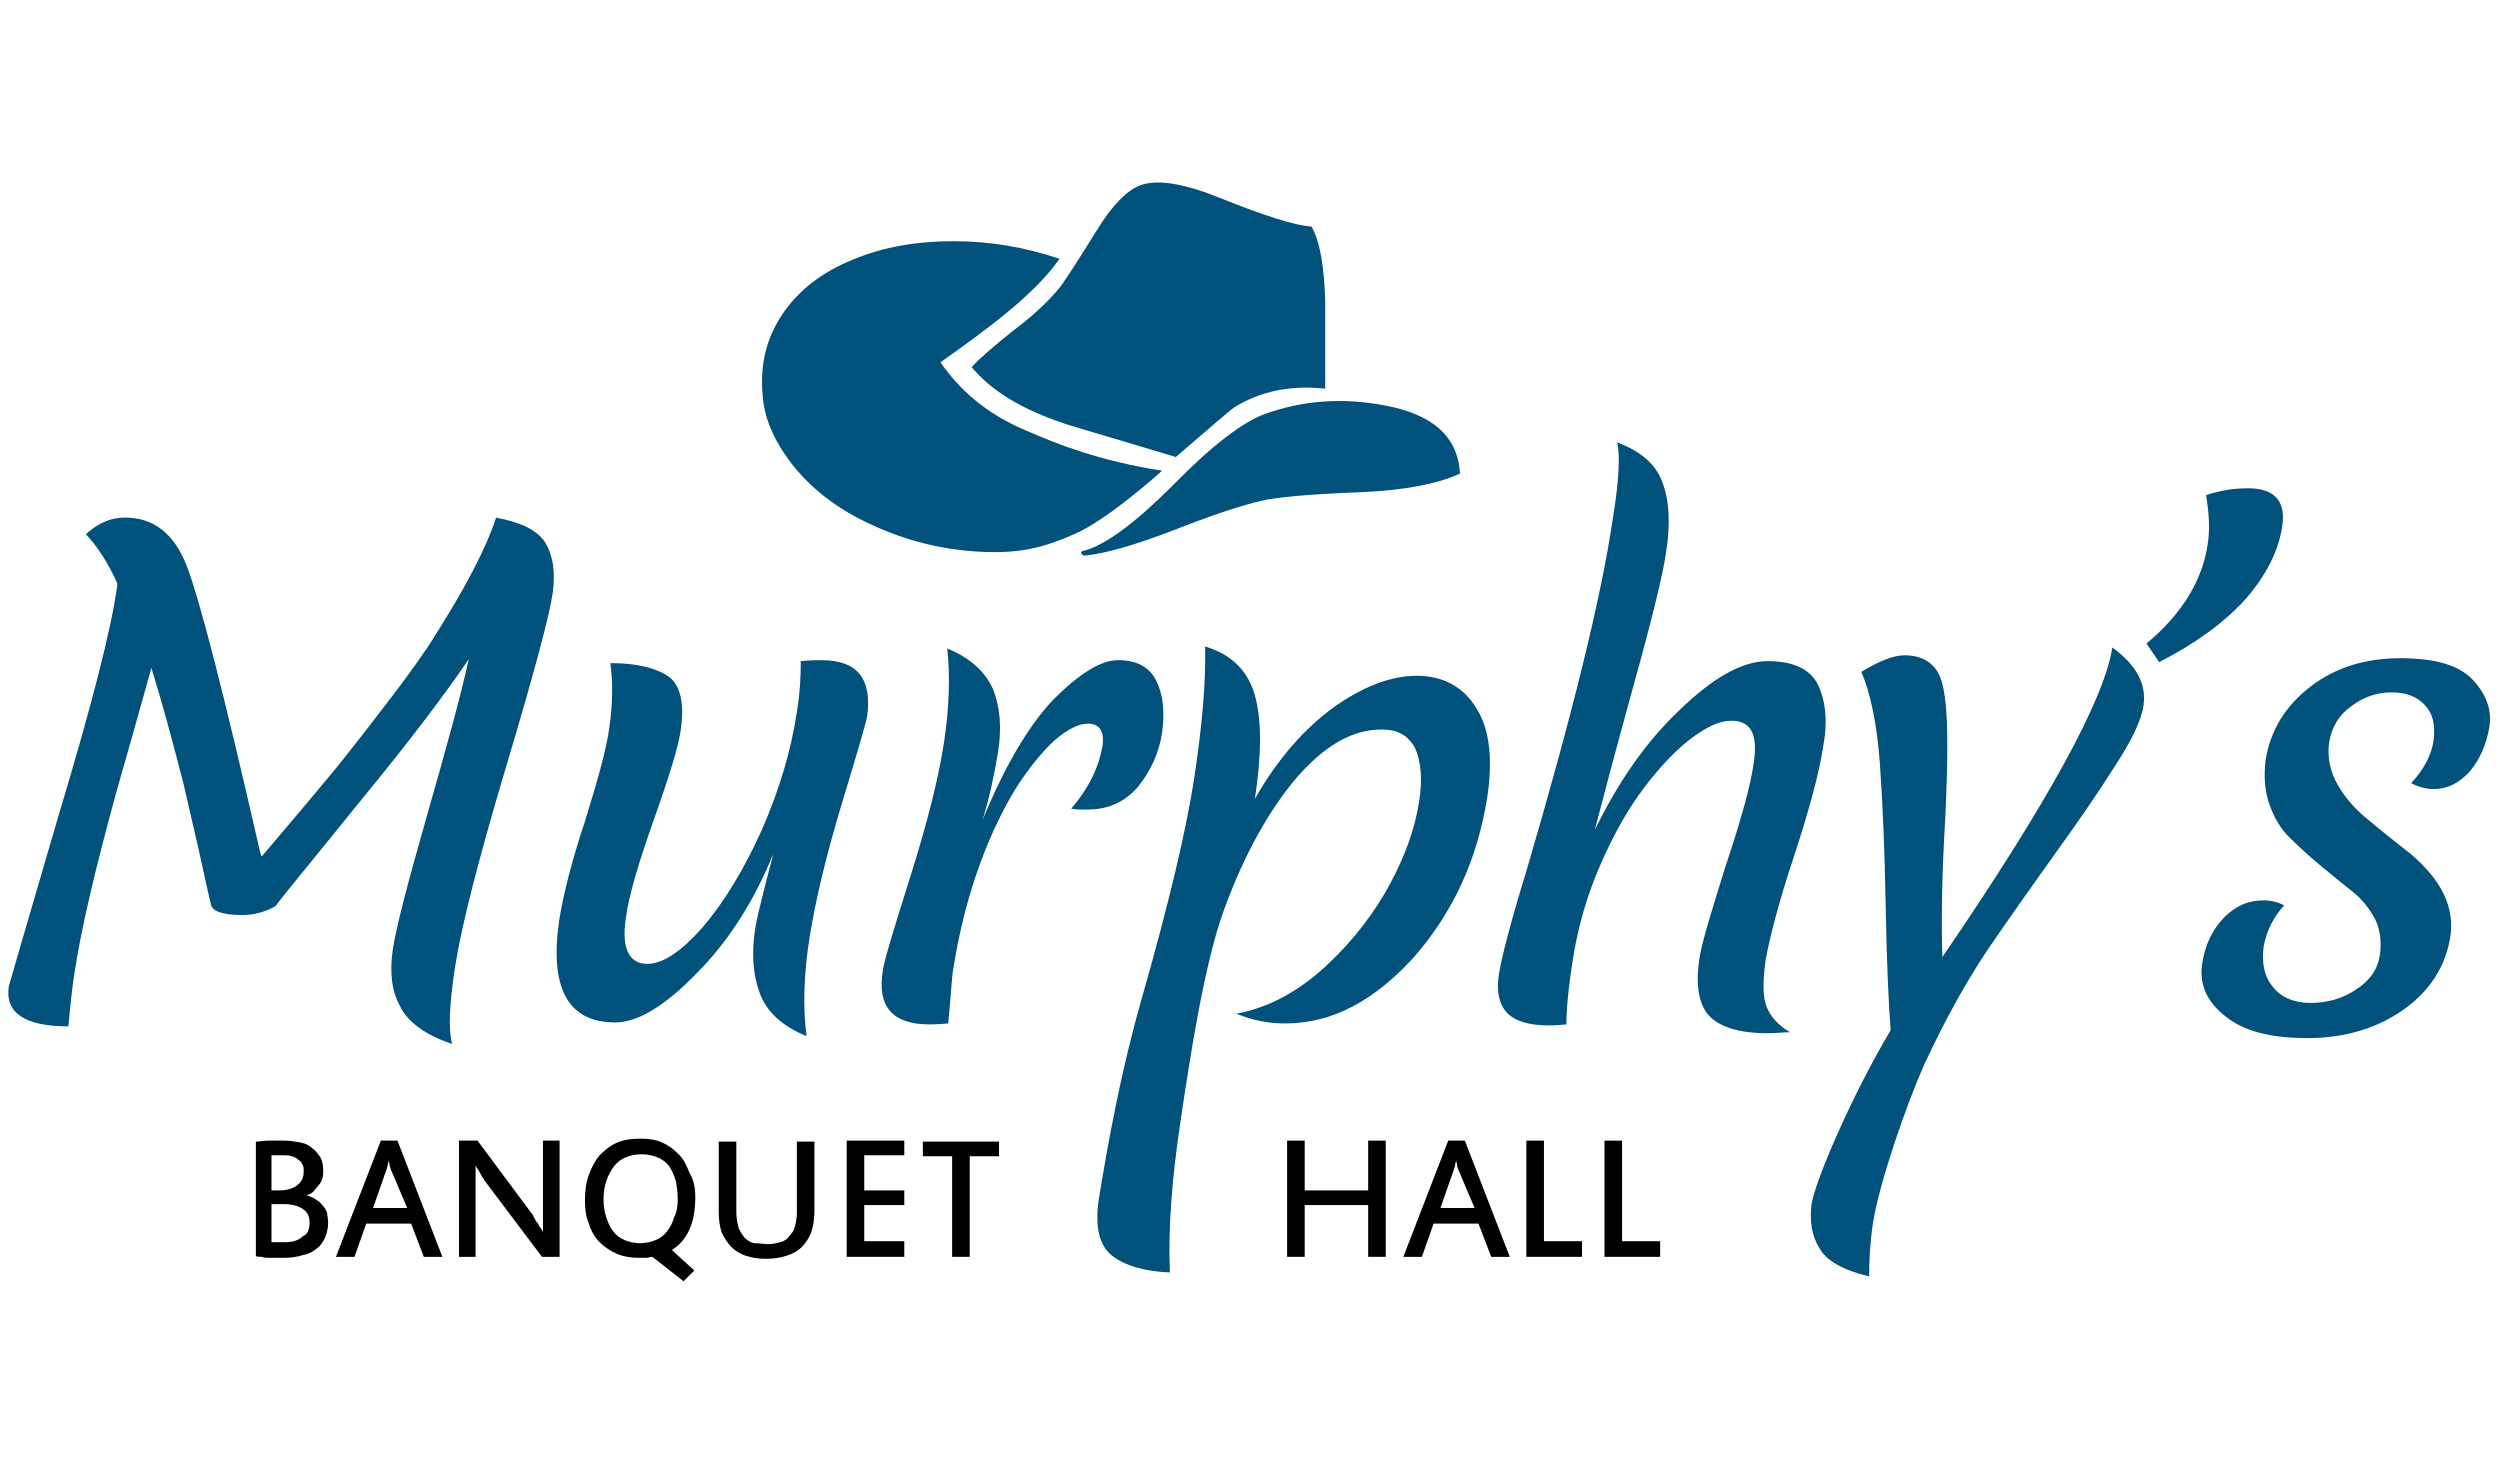 <?xml version="1.0" encoding="utf-8"?>
<!-- Generator: Adobe Illustrator 22.1.0, SVG Export Plug-In . SVG Version: 6.00 Build 0)  -->
<svg version="1.1" id="Layer_1" xmlns="http://www.w3.org/2000/svg" xmlns:xlink="http://www.w3.org/1999/xlink" x="0px" y="0px"
	 viewBox="0 0 256 150" style="enable-background:new 0 0 256 150;" xml:space="preserve">
<style type="text/css">
	.st0{fill:#00517B;}
</style>
<g>
	<g>
		<g>
			<path class="st0" d="M55.8,55.5c0.8,1.3,1.1,3,0.8,5.2c-0.3,2.2-1.9,8.2-4.8,17.9c-2.9,9.7-4.6,16.5-5.2,20.4
				c-0.6,3.9-0.7,6.5-0.3,7.9c-2.7-0.9-4.5-2.2-5.3-3.8c-0.9-1.6-1.1-3.5-0.8-5.7c0.3-2.2,1.5-6.8,3.5-13.8c2-7,3.5-12.4,4.3-16.1
				c-2.3,3.4-5.9,8.2-11,14.4c-5,6.2-8,9.8-8.8,10.9c-1.1,0.6-2.2,0.9-3.4,0.9c-2,0-3.1-0.4-3.2-1.1c-0.3-1.2-0.7-3.1-1.3-5.8
				c-0.6-2.6-1.1-4.8-1.5-6.5c-1.2-4.7-2.3-8.7-3.3-11.9c-0.1,0.3-1.2,4.4-3.5,12.4c-2.2,8-3.7,14.3-4.4,19
				c-0.2,1.3-0.4,3.1-0.6,5.3c-4.5,0-6.5-1.4-6.1-4.1c0.1-0.4,1.8-6.2,5.1-17.5c3.4-11.3,5.4-19.1,6-23.5l0-0.3c-0.9-2-2-3.7-3.2-5
				c1.2-1.1,2.5-1.7,4-1.7c2.9,0,5,1.6,6.3,4.9c1.3,3.3,3.8,13,7.5,29.2c0.1,0.3,0.1,0.5,0.2,0.6c0.5-0.6,1.8-2.1,3.9-4.6
				c2.1-2.5,3.7-4.4,4.8-5.8c1.1-1.4,2.6-3.3,4.5-5.8c1.9-2.5,3.5-4.7,4.6-6.5c3.1-4.9,5.2-8.9,6.2-12
				C53.3,53.5,54.9,54.2,55.8,55.5z"/>
			<path class="st0" d="M84.1,67.6c3.7,0,5.2,1.9,4.7,5.7c-0.1,0.7-1,3.7-2.6,9c-1.6,5.3-2.7,9.9-3.3,13.7
				c-0.6,3.8-0.7,7.2-0.3,10.1c-2.5-1-4.1-2.5-4.8-4.4c-0.7-1.9-0.9-4.2-0.4-7c0.2-1.1,0.8-3.5,1.8-7.3c-2,4.9-4.6,9-7.9,12.3
				c-3.2,3.3-6,5-8.3,5c-4.9,0-6.8-3.6-5.7-10.7c0.4-2.4,1.2-5.7,2.6-9.9c1.3-4.2,2.2-7.4,2.5-9.6c0.3-2.2,0.4-4.4,0.1-6.6
				c2.7,0,4.7,0.5,6,1.4c1.2,0.9,1.6,2.8,1.2,5.5c-0.2,1.5-1.1,4.5-2.7,9c-1.6,4.5-2.6,7.9-2.9,10.1c-0.5,3.2,0.3,4.8,2.2,4.8
				c1.6,0,3.5-1.3,5.7-3.8c2.2-2.6,4.2-5.9,6-9.9c1.8-4.1,3-8.1,3.6-12.1c0.3-1.8,0.4-3.5,0.4-5.2C83,67.6,83.7,67.6,84.1,67.6z"/>
			<path class="st0" d="M107.9,71.6c2.6-2.6,4.8-4,6.6-4c1.9,0,3.2,0.7,3.9,2.1c0.7,1.4,0.9,3.2,0.6,5.3c-0.3,2.1-1.2,4-2.5,5.6
				c-1.4,1.6-3.1,2.3-5.2,2.3c-0.7,0-1.2,0-1.6-0.1c1.8-2.1,2.8-4.2,3.2-6.4c0.2-1.5-0.3-2.3-1.5-2.3c-1,0-2.1,0.6-3.4,1.7
				c-1.3,1.2-2.6,2.8-3.9,4.8c-1.3,2.1-2.6,4.7-3.8,8c-1.2,3.3-2.1,6.9-2.7,10.7c-0.1,0.4-0.2,2.3-0.5,5.5c-1.1,0.1-1.8,0.1-1.9,0.1
				c-3.8,0-5.4-1.8-4.8-5.5c0.1-0.9,1.1-4.2,2.9-9.9c1.8-5.7,2.9-10.3,3.4-13.7c0.5-3.4,0.6-6.6,0.3-9.4c2.4,1,3.9,2.4,4.7,4.2
				c0.7,1.8,0.9,3.9,0.5,6.4c-0.4,2.4-0.9,4.8-1.6,7C102.9,78.4,105.4,74.2,107.9,71.6z"/>
			<path class="st0" d="M136.6,72.4c3-2.1,5.8-3.2,8.5-3.2c2.6,0,4.7,1.1,6,3.2c1.4,2.1,1.8,5.2,1.2,9.2c-1,6.4-3.5,11.8-7.5,16.4
				c-4.1,4.5-8.4,6.8-13.2,6.8c-1.7,0-3.3-0.3-5-1c3.3-0.6,6.4-2.3,9.2-4.9c2.8-2.6,5-5.5,6.6-8.5c1.6-3,2.5-5.7,2.9-8.2
				c0.4-2.4,0.2-4.3-0.4-5.6c-0.7-1.3-1.8-1.9-3.4-1.9c-3,0-5.8,1.6-8.7,4.9c-2.8,3.3-5.3,7.7-7.4,13.4c-2.1,5.6-3.6,15.7-4.5,21.7
				c-0.9,6-1.3,11.2-1.1,15.6c-2.6-0.1-4.6-0.7-5.9-1.7c-1.3-1-1.8-2.9-1.4-5.7c0.2-1,1.6-10.8,4.4-20.6c2.8-9.8,4.6-17.4,5.4-22.7
				c0.8-5.3,1.2-9.8,1.1-13.4c2.7,0.8,4.4,2.5,5.1,5c0.7,2.5,0.7,6,0,10.6C130.9,77.6,133.6,74.6,136.6,72.4z"/>
			<path class="st0" d="M172,72.7c3.4-3.3,6.4-5,9-5c2.6,0,4.3,0.8,5.1,2.3c0.8,1.6,1.1,3.7,0.6,6.4c-0.4,2.7-1.4,6.4-3,11.3
				c-1.6,4.8-2.5,8.4-2.9,10.6c-0.3,2.2-0.3,3.8,0.1,4.8c0.4,1,1.2,1.9,2.4,2.6c-0.6,0-1.4,0.1-2.4,0.1c-2.7,0-4.7-0.6-5.8-1.7
				c-1.1-1.1-1.5-3.1-1.1-5.8c0.2-1.6,1.2-4.8,2.7-9.6c1.6-4.8,2.6-8.4,2.9-10.7c0.4-2.8-0.3-4.2-2.3-4.2c-1.2,0-2.5,0.6-4.1,1.8
				c-1.6,1.2-3.2,2.9-4.8,5c-1.6,2.1-3.1,4.7-4.5,7.9c-1.4,3.2-2.3,6.4-2.8,9.5c-0.5,3.1-0.7,5.4-0.7,6.9c-1,0.1-1.6,0.1-1.8,0.1
				c-2,0-3.4-0.4-4.3-1.3c-0.8-0.9-1.1-2.2-0.8-4c0.3-1.8,1.2-5.3,2.8-10.5c4.7-16,7.7-28.1,8.9-36.4c0.6-3.7,0.7-6.2,0.4-7.5
				c2.4,0.9,3.9,2.2,4.6,4c0.7,1.8,0.9,4.2,0.4,7.3c-0.3,2.1-1.4,6.7-3.3,13.5c-1.9,6.9-3.2,11.8-4,14.9
				C165.7,80.1,168.5,76,172,72.7z"/>
			<path class="st0" d="M219.5,72.2c-0.2,1.5-1.2,3.6-2.9,6.2c-1.7,2.7-3.7,5.6-6,8.8c-2.3,3.2-4.7,6.6-7.1,10.1
				c-2.4,3.6-4.5,7.5-6.5,11.8c-1.9,4.3-4.6,12.2-5.2,16.1c-0.3,1.9-0.4,3.8-0.4,5.5c-2.6-0.6-4.4-1.6-5.1-2.9
				c-0.8-1.3-1-2.8-0.8-4.5c0.4-2.4,4-10.9,8.1-17.8c-0.2-2.7-0.4-6.8-0.5-12.5c-0.1-5.7-0.3-10.6-0.6-14.8c-0.3-4.2-1-7.3-1.9-9.4
				c1.8-1.1,3.3-1.7,4.4-1.7c2.2,0,3.6,1.1,4,3.4c0.5,2.3,0.5,6.7,0.2,13.2c-0.4,6.5-0.4,11.2-0.3,14.3
				c10.8-15.8,16.6-26.4,17.4-31.7C218.8,68.1,219.8,70.1,219.5,72.2z"/>
			<path class="st0" d="M230.2,50c2.7,0,3.9,1.3,3.5,3.9c-0.4,2.6-1.7,5.1-3.8,7.5c-2.2,2.4-5.1,4.5-8.8,6.4l-1.3-1.9
				c3.6-3,5.8-6.5,6.3-10.4c0.2-1.4,0.1-3-0.2-4.8C227.4,50.2,228.8,50,230.2,50z"/>
			<path class="st0" d="M244.9,70.9c-1.4,0-2.8,0.4-4.1,1.4c-1.3,0.9-2,2.1-2.3,3.7c-0.2,1.6,0.1,3,0.9,4.4c0.8,1.4,1.9,2.6,3.3,3.7
				c1.3,1.1,2.7,2.2,4.1,3.3c3.2,2.7,4.6,5.5,4.1,8.6c-0.5,3-2.1,5.5-4.8,7.4c-2.7,1.9-6,2.9-9.8,2.9c-3.8,0-6.6-0.7-8.5-2.3
				c-1.9-1.5-2.6-3.3-2.3-5.3c0.3-2,1.1-3.6,2.3-4.8c1.2-1.2,2.5-1.7,4-1.7c0.8,0,1.5,0.2,2.1,0.5c-1.1,1.2-1.8,2.6-2.1,4.2
				c-0.2,1.6,0,3,0.9,4.1c0.8,1.1,2.2,1.7,3.9,1.7c1.8,0,3.4-0.5,4.7-1.4c1.4-0.9,2.2-2.1,2.4-3.5c0.2-1.4,0-2.7-0.5-3.7
				c-0.6-1.1-1.3-2-2.3-2.8c-1-0.8-2-1.6-3.2-2.6c-1.1-0.9-2.2-1.9-3.1-2.8c-1-0.9-1.7-2.1-2.2-3.5c-0.5-1.4-0.6-2.9-0.4-4.6
				c0.5-3,2-5.5,4.6-7.5c2.6-2,5.7-2.9,9.2-2.9c3.5,0,6,0.7,7.4,2.2c1.4,1.5,2,3.1,1.7,4.9c-0.3,1.8-1,3.3-2,4.5
				c-1.1,1.2-2.3,1.8-3.7,1.8c-0.7,0-1.5-0.2-2.3-0.6c1.3-1.4,2.1-2.9,2.3-4.4c0.2-1.6-0.1-2.8-0.9-3.6
				C247.5,71.3,246.3,70.9,244.9,70.9z"/>
		</g>
	</g>
	<g>
		<path class="st0" d="M119,48.2c0,0-5.5,5-9,6.5c-3.2,1.4-5.6,2-9.6,1.8c-3.9-0.2-7.5-1.1-11-2.7C85.8,52.2,83,50,81,47.4
			c-1.6-2.1-2.5-4.1-2.8-6c-0.5-3.5,0.1-6.5,1.9-9.2c1.6-2.4,4-4.3,7.2-5.6c3.1-1.3,6.5-1.9,10.3-1.9c3.8,0,7.3,0.6,10.9,1.8
			c-2.6,3.7-7.4,7.2-12.2,10.6c1.9,2.7,4.5,5.2,8.8,7C108.3,45.5,112.6,47.2,119,48.2z"/>
		<path class="st0" d="M99.5,37.6c0.8-0.9,2.2-2.1,4.2-3.7c2-1.5,3.5-2.9,4.6-4.2c0.4-0.4,1.7-2.4,4-6.1c1.6-2.6,3.1-4.1,4.4-4.6
			c1.8-0.7,4.6-0.2,8.3,1.3c4.5,1.8,7.6,2.8,9.3,2.9c0.9,1.6,1.3,4.2,1.4,7.6c0,0.9,0,2.4,0,4.5c0,2,0,3.5,0,4.5
			c-3.6-0.4-6.7,0.3-9.3,1.9c-0.3,0.2-2.3,1.9-6,5.1c-7.6-2.3-11.5-3.4-11.6-3.5C104.6,41.9,101.5,40,99.5,37.6z"/>
		<path class="st0" d="M129.5,42.4c3.9-1.4,7.9-1.7,12.2-0.9c5,0.9,7.6,3.2,7.8,7c-2.4,1.1-5.8,1.7-10.1,1.9
			c-5.3,0.2-8.7,0.5-10.3,0.9c-1.8,0.4-4.9,1.4-9.2,3.1c-3.7,1.4-6.7,2.3-8.9,2.5c-0.2-0.1-0.3-0.2-0.3-0.3c0-0.1,0.1-0.2,0.3-0.2
			c2.2-0.6,5.2-2.8,9.1-6.7C124.1,45.6,127.3,43.2,129.5,42.4z"/>
	</g>
	<g>
		<g>
			<path d="M33.6,125.2c0,0.5-0.1,1-0.3,1.5c-0.2,0.4-0.4,0.8-0.8,1.1c-0.4,0.3-0.8,0.6-1.4,0.7c-0.6,0.2-1.3,0.3-2,0.3
				c-0.2,0-0.4,0-0.7,0c-0.3,0-0.5,0-0.8,0c-0.3,0-0.5,0-0.8-0.1c-0.3,0-0.5,0-0.6-0.1v-11.7c0.4,0,0.8-0.1,1.3-0.1c0.5,0,1,0,1.6,0
				c0.6,0,1.2,0.1,1.7,0.2c0.5,0.1,0.9,0.3,1.2,0.6c0.3,0.2,0.6,0.6,0.8,0.9c0.2,0.4,0.3,0.8,0.3,1.3c0,0.3,0,0.6-0.1,0.9
				c-0.1,0.3-0.2,0.5-0.4,0.7c-0.2,0.2-0.3,0.4-0.5,0.6c-0.2,0.2-0.4,0.3-0.7,0.4c0.3,0.1,0.6,0.2,0.9,0.4c0.3,0.2,0.5,0.3,0.7,0.6
				c0.2,0.2,0.4,0.5,0.5,0.8C33.5,124.5,33.6,124.8,33.6,125.2z M31.1,119.9c0-0.2,0-0.4-0.1-0.6c-0.1-0.2-0.2-0.4-0.4-0.5
				c-0.2-0.2-0.4-0.3-0.7-0.4c-0.3-0.1-0.6-0.1-1-0.1c-0.2,0-0.4,0-0.6,0c-0.2,0-0.3,0-0.5,0v3.6h0.8c0.8,0,1.4-0.2,1.8-0.5
				C30.9,121,31.1,120.6,31.1,119.9z M31.7,125.2c0-0.6-0.2-1.1-0.7-1.4c-0.4-0.3-1.1-0.5-1.9-0.5h-1.3v3.9c0.2,0,0.4,0,0.6,0
				c0.2,0,0.5,0,0.8,0c0.8,0,1.4-0.2,1.8-0.6C31.5,126.4,31.7,125.9,31.7,125.2z"/>
			<path d="M45.3,128.7h-1.9l-1.3-3.4h-4.6l-1.2,3.4h-1.9l4.6-11.9h1.7L45.3,128.7z M40,119.7c0-0.1-0.1-0.2-0.1-0.4
				c0-0.2-0.1-0.3-0.1-0.5h0c0,0.2-0.1,0.4-0.1,0.5c0,0.2-0.1,0.3-0.1,0.4l-1.4,4h3.5L40,119.7z"/>
			<path d="M57.3,128.7h-1.8l-5.8-7.7c0,0-0.1-0.1-0.2-0.3c-0.1-0.2-0.2-0.3-0.3-0.5c-0.1-0.2-0.2-0.4-0.3-0.5
				c-0.1-0.2-0.2-0.3-0.2-0.4v9.4H47v-11.9h1.9l5.5,7.4c0.1,0.1,0.2,0.3,0.3,0.5c0.1,0.2,0.2,0.4,0.4,0.6c0.1,0.2,0.2,0.4,0.3,0.5
				c0.1,0.2,0.2,0.3,0.2,0.4v-9.4h1.7V128.7z"/>
			<path d="M71.2,122.6c0,1.3-0.2,2.4-0.6,3.3c-0.4,0.9-1,1.6-1.8,2.1l2.3,2.1l-1.1,1.1l-3.2-2.5c-0.2,0-0.4,0.1-0.6,0.1
				c-0.2,0-0.4,0-0.7,0c-0.8,0-1.6-0.1-2.3-0.4c-0.7-0.3-1.3-0.7-1.8-1.2c-0.5-0.5-0.9-1.2-1.1-1.9c-0.3-0.7-0.4-1.5-0.4-2.4
				c0-0.9,0.1-1.8,0.4-2.6c0.3-0.8,0.6-1.4,1.1-2c0.5-0.5,1.1-1,1.8-1.3s1.5-0.4,2.4-0.4c0.8,0,1.6,0.1,2.2,0.4
				c0.7,0.3,1.2,0.7,1.7,1.2c0.5,0.5,0.8,1.1,1.1,1.9C71.1,120.9,71.2,121.8,71.2,122.6z M69.4,122.8c0-0.7-0.1-1.4-0.2-1.9
				c-0.2-0.6-0.4-1.1-0.7-1.5c-0.3-0.4-0.7-0.7-1.2-0.9c-0.5-0.2-1-0.3-1.6-0.3c-0.6,0-1.1,0.1-1.6,0.3c-0.5,0.2-0.9,0.5-1.2,0.9
				c-0.3,0.4-0.6,0.9-0.8,1.5c-0.2,0.6-0.3,1.2-0.3,1.9c0,0.7,0.1,1.3,0.3,1.9c0.2,0.6,0.4,1,0.7,1.4c0.3,0.4,0.7,0.7,1.2,0.9
				c0.5,0.2,1,0.3,1.5,0.3c0.6,0,1.1-0.1,1.6-0.3c0.5-0.2,0.9-0.5,1.2-0.9c0.3-0.4,0.6-0.9,0.7-1.4
				C69.3,124.2,69.4,123.5,69.4,122.8z"/>
			<path d="M78.7,127.4c0.4,0,0.9-0.1,1.2-0.2c0.4-0.1,0.7-0.3,0.9-0.6c0.3-0.3,0.5-0.6,0.6-1c0.1-0.4,0.2-0.9,0.2-1.4v-7.3h1.8v7
				c0,0.8-0.1,1.6-0.3,2.2c-0.2,0.6-0.6,1.2-1,1.6c-0.4,0.4-0.9,0.7-1.6,0.9c-0.6,0.2-1.3,0.3-2.1,0.3c-0.7,0-1.4-0.1-2-0.3
				c-0.6-0.2-1.1-0.5-1.5-0.9c-0.4-0.4-0.7-0.9-1-1.5c-0.2-0.6-0.3-1.3-0.3-2.1v-7.2h1.8v7.2c0,0.6,0.1,1.1,0.2,1.5
				c0.1,0.4,0.4,0.8,0.6,1.1c0.3,0.3,0.6,0.5,1,0.6C77.8,127.3,78.2,127.4,78.7,127.4z"/>
			<path d="M92.6,128.7h-5.9v-11.9h5.9v1.5h-4.1v3.6h4.1v1.5h-4.1v3.7h4.1V128.7z"/>
			<path d="M102.3,118.4h-3v10.3h-1.8v-10.3h-3v-1.5h7.8V118.4z"/>
			<path d="M141.9,128.7h-1.8v-5.3h-6.5v5.3h-1.8v-11.9h1.8v5.1h6.5v-5.1h1.8V128.7z"/>
			<path d="M154.6,128.7h-1.9l-1.3-3.4h-4.6l-1.2,3.4h-1.9l4.6-11.9h1.7L154.6,128.7z M149.3,119.7c0-0.1-0.1-0.2-0.1-0.4
				c0-0.2-0.1-0.3-0.1-0.5h0c0,0.2-0.1,0.4-0.1,0.5c0,0.2-0.1,0.3-0.1,0.4l-1.4,4h3.5L149.3,119.7z"/>
			<path d="M162,128.7h-5.7v-11.9h1.8v10.3h3.9V128.7z"/>
			<path d="M170,128.7h-5.7v-11.9h1.8v10.3h3.9V128.7z"/>
		</g>
	</g>
</g>
</svg>
